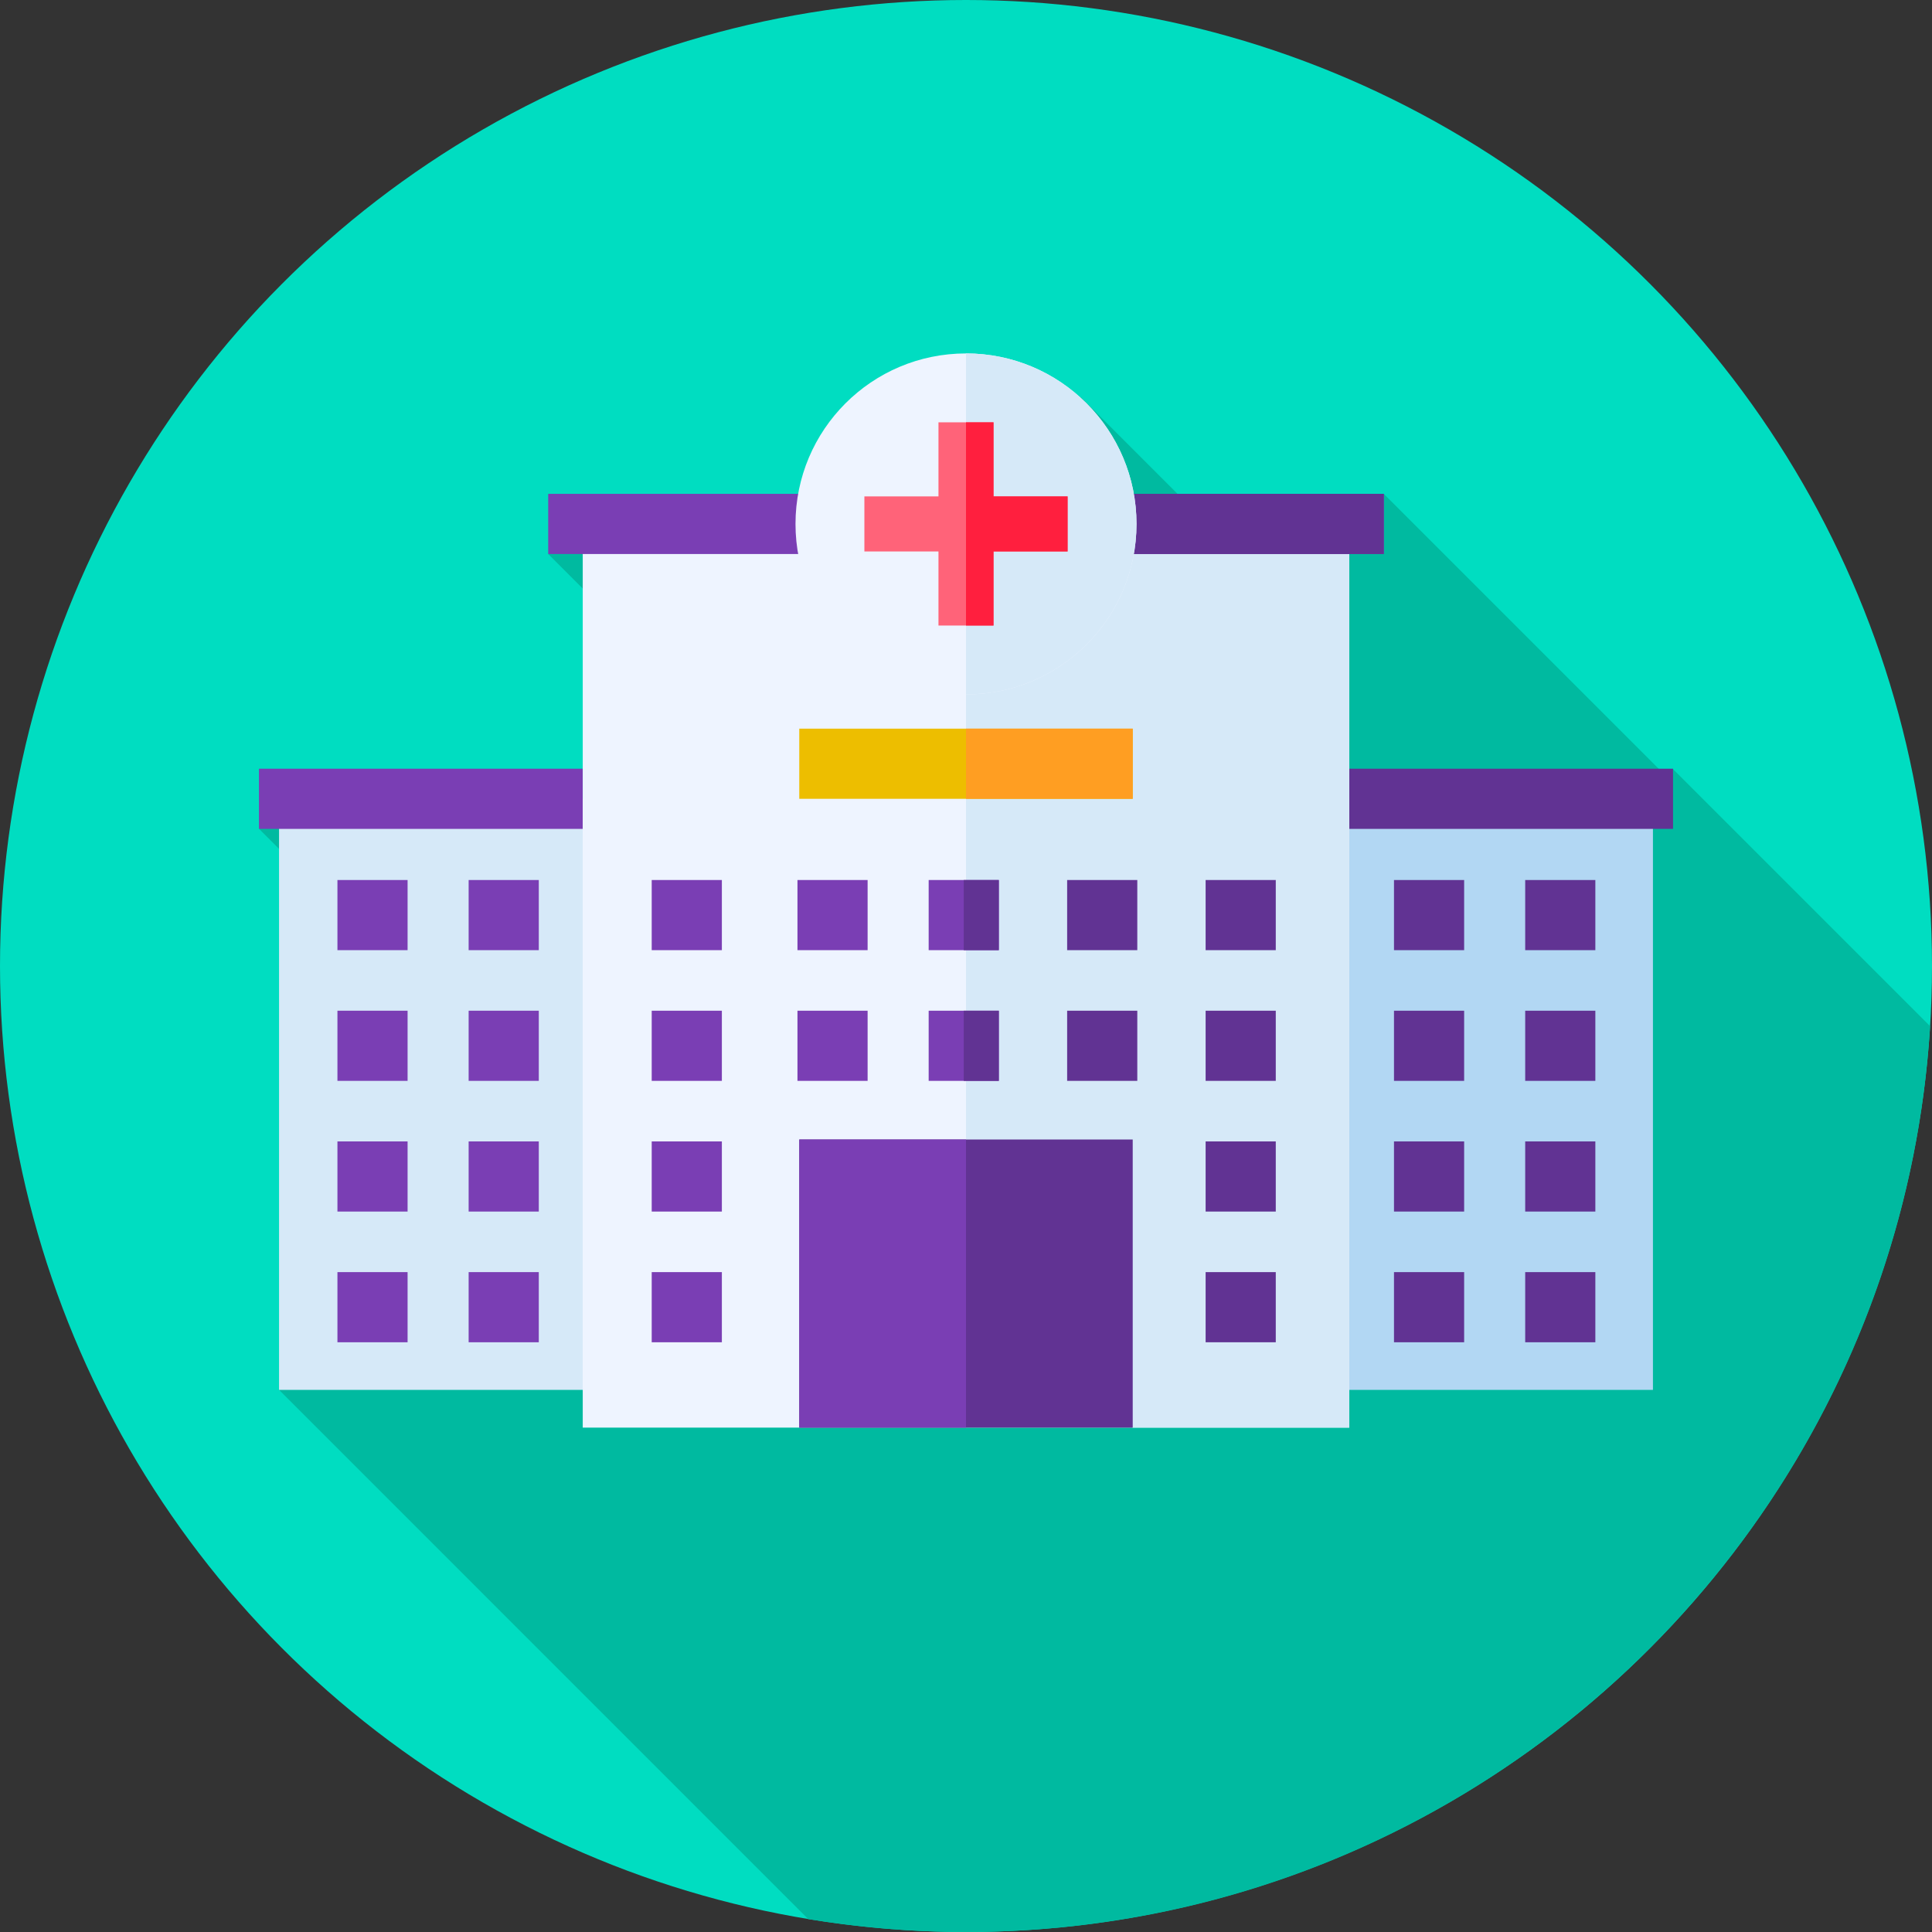 <svg id="Capa_1" enable-background="new 0 0 512 512" height="512" viewBox="0 0 512 512" width="512" xmlns="http://www.w3.org/2000/svg"><rect x="0" y="0" width="512" height="512" fill="#333333" stroke="none"/><g><circle cx="256" cy="256" fill="#00ddc1" r="256"/><path d="m214.202 508.584c13.604 2.235 27.562 3.416 41.798 3.416 136.03 0 247.259-106.103 255.492-240.06l-68.171-68.171-2.517 1.189-74.084-74.084-27.333 27.333-52.959-52.959-79.894 79.894-49.788-49.788-11.464 11.465 49.788 49.788-63.266 63.266-51.663-51.663-11.464 11.464 51.663 51.663-24.974 24.974 25.307 25.307-46.717 46.717z" fill="#00baa0"/><g><path d="m255.998 211.69h182.048v156.645h-182.048z" fill="#b2d7f3"/><path d="m73.952 211.69h182.048v156.645h-182.048z" fill="#d6e9f8"/><g fill="#613393"><path d="m369.422 233.213h18.59v18.59h-18.59z"/><path d="m369.422 267.85h18.59v18.59h-18.59z"/><path d="m404.193 233.213h18.59v18.59h-18.59z"/><path d="m404.193 267.85h18.59v18.59h-18.59z"/><path d="m369.422 302.486h18.59v18.59h-18.59z"/><path d="m369.422 337.123h18.59v18.59h-18.59z"/><path d="m404.193 302.486h18.59v18.59h-18.59z"/><path d="m404.193 337.123h18.59v18.59h-18.59z"/></g><path d="m89.424 233.213h18.59v18.59h-18.59z" fill="#7a3eb4"/><path d="m89.424 267.85h18.59v18.59h-18.59z" fill="#7a3eb4"/><path d="m124.195 233.213h18.59v18.59h-18.59z" fill="#7a3eb4"/><path d="m124.195 267.85h18.59v18.59h-18.59z" fill="#7a3eb4"/><path d="m89.424 302.486h18.59v18.59h-18.59z" fill="#7a3eb4"/><path d="m89.424 337.123h18.59v18.59h-18.59z" fill="#7a3eb4"/><path d="m124.195 302.486h18.59v18.59h-18.59z" fill="#7a3eb4"/><path d="m124.195 337.123h18.59v18.59h-18.59z" fill="#7a3eb4"/><path d="m357.568 203.717h85.804v15.946h-85.804z" fill="#613393"/><path d="m68.628 203.717h85.804v15.946h-85.804z" fill="#7a3eb4"/><path d="m357.568 378.335h-145.751l44.181-10 44.185 10h-145.751v-241.056h203.136z" fill="#eef4ff"/><path d="m357.568 378.335h-57.385l-44.183-10v-231.056h101.568z" fill="#d6e9f8"/><path d="m211.817 301.981h88.365v76.354h-88.365z" fill="#613393"/><path d="m145.281 130.874h221.438v15.946h-221.438z" fill="#7a3eb4"/><path d="m211.817 301.981h44.183v76.354h-44.183z" fill="#7a3eb4"/><path d="m319.502 267.85h18.59v18.59h-18.59z" fill="#613393"/><path d="m319.502 302.486h18.59v18.59h-18.59z" fill="#613393"/><path d="m319.502 337.123h18.59v18.59h-18.59z" fill="#613393"/><path d="m172.712 267.85h18.59v18.59h-18.59z" fill="#7a3eb4"/><path d="m172.712 302.486h18.59v18.59h-18.59z" fill="#7a3eb4"/><path d="m172.712 337.123h18.59v18.59h-18.59z" fill="#7a3eb4"/><path d="m211.817 193.1h88.365v18.59h-88.365z" fill="#edbe00"/><path d="m255.998 193.1h44.185v18.59h-44.185z" fill="#ff9e22"/><path d="m255.998 130.874h110.721v15.946h-110.721z" fill="#613393"/><circle cx="256" cy="138.847" fill="#eef4ff" r="45.185"/><path d="m301.185 138.847c0-24.955-20.23-45.185-45.185-45.185v90.37c24.955 0 45.185-20.23 45.185-45.185z" fill="#d6e9f8"/><g><path d="m282.927 131.552h-19.632v-19.633h-14.59v19.633h-19.633v14.59h19.633v19.633h14.59v-19.633h19.632z" fill="#ff6379"/><path d="m263.295 111.919h-7.295v53.856h7.295v-19.633h19.632v-14.59h-19.632z" fill="#ff1f3e"/></g><path d="m211.336 267.85h18.59v18.59h-18.59z" fill="#7a3eb4"/><path d="m246.107 267.85h18.59v18.59h-18.59z" fill="#7a3eb4"/><path d="m282.804 267.85h18.59v18.59h-18.59z" fill="#613393"/><path d="m319.502 233.213h18.59v18.59h-18.59z" fill="#613393"/><path d="m172.712 233.213h18.59v18.59h-18.59z" fill="#7a3eb4"/><path d="m211.336 233.213h18.59v18.59h-18.59z" fill="#7a3eb4"/><path d="m246.107 233.213h18.59v18.59h-18.59z" fill="#7a3eb4"/><path d="m282.804 233.213h18.59v18.59h-18.59z" fill="#613393"/><path d="m255.402 267.85h9.295v18.59h-9.295z" fill="#613393"/><path d="m255.402 233.213h9.295v18.59h-9.295z" fill="#613393"/></g></g></svg>